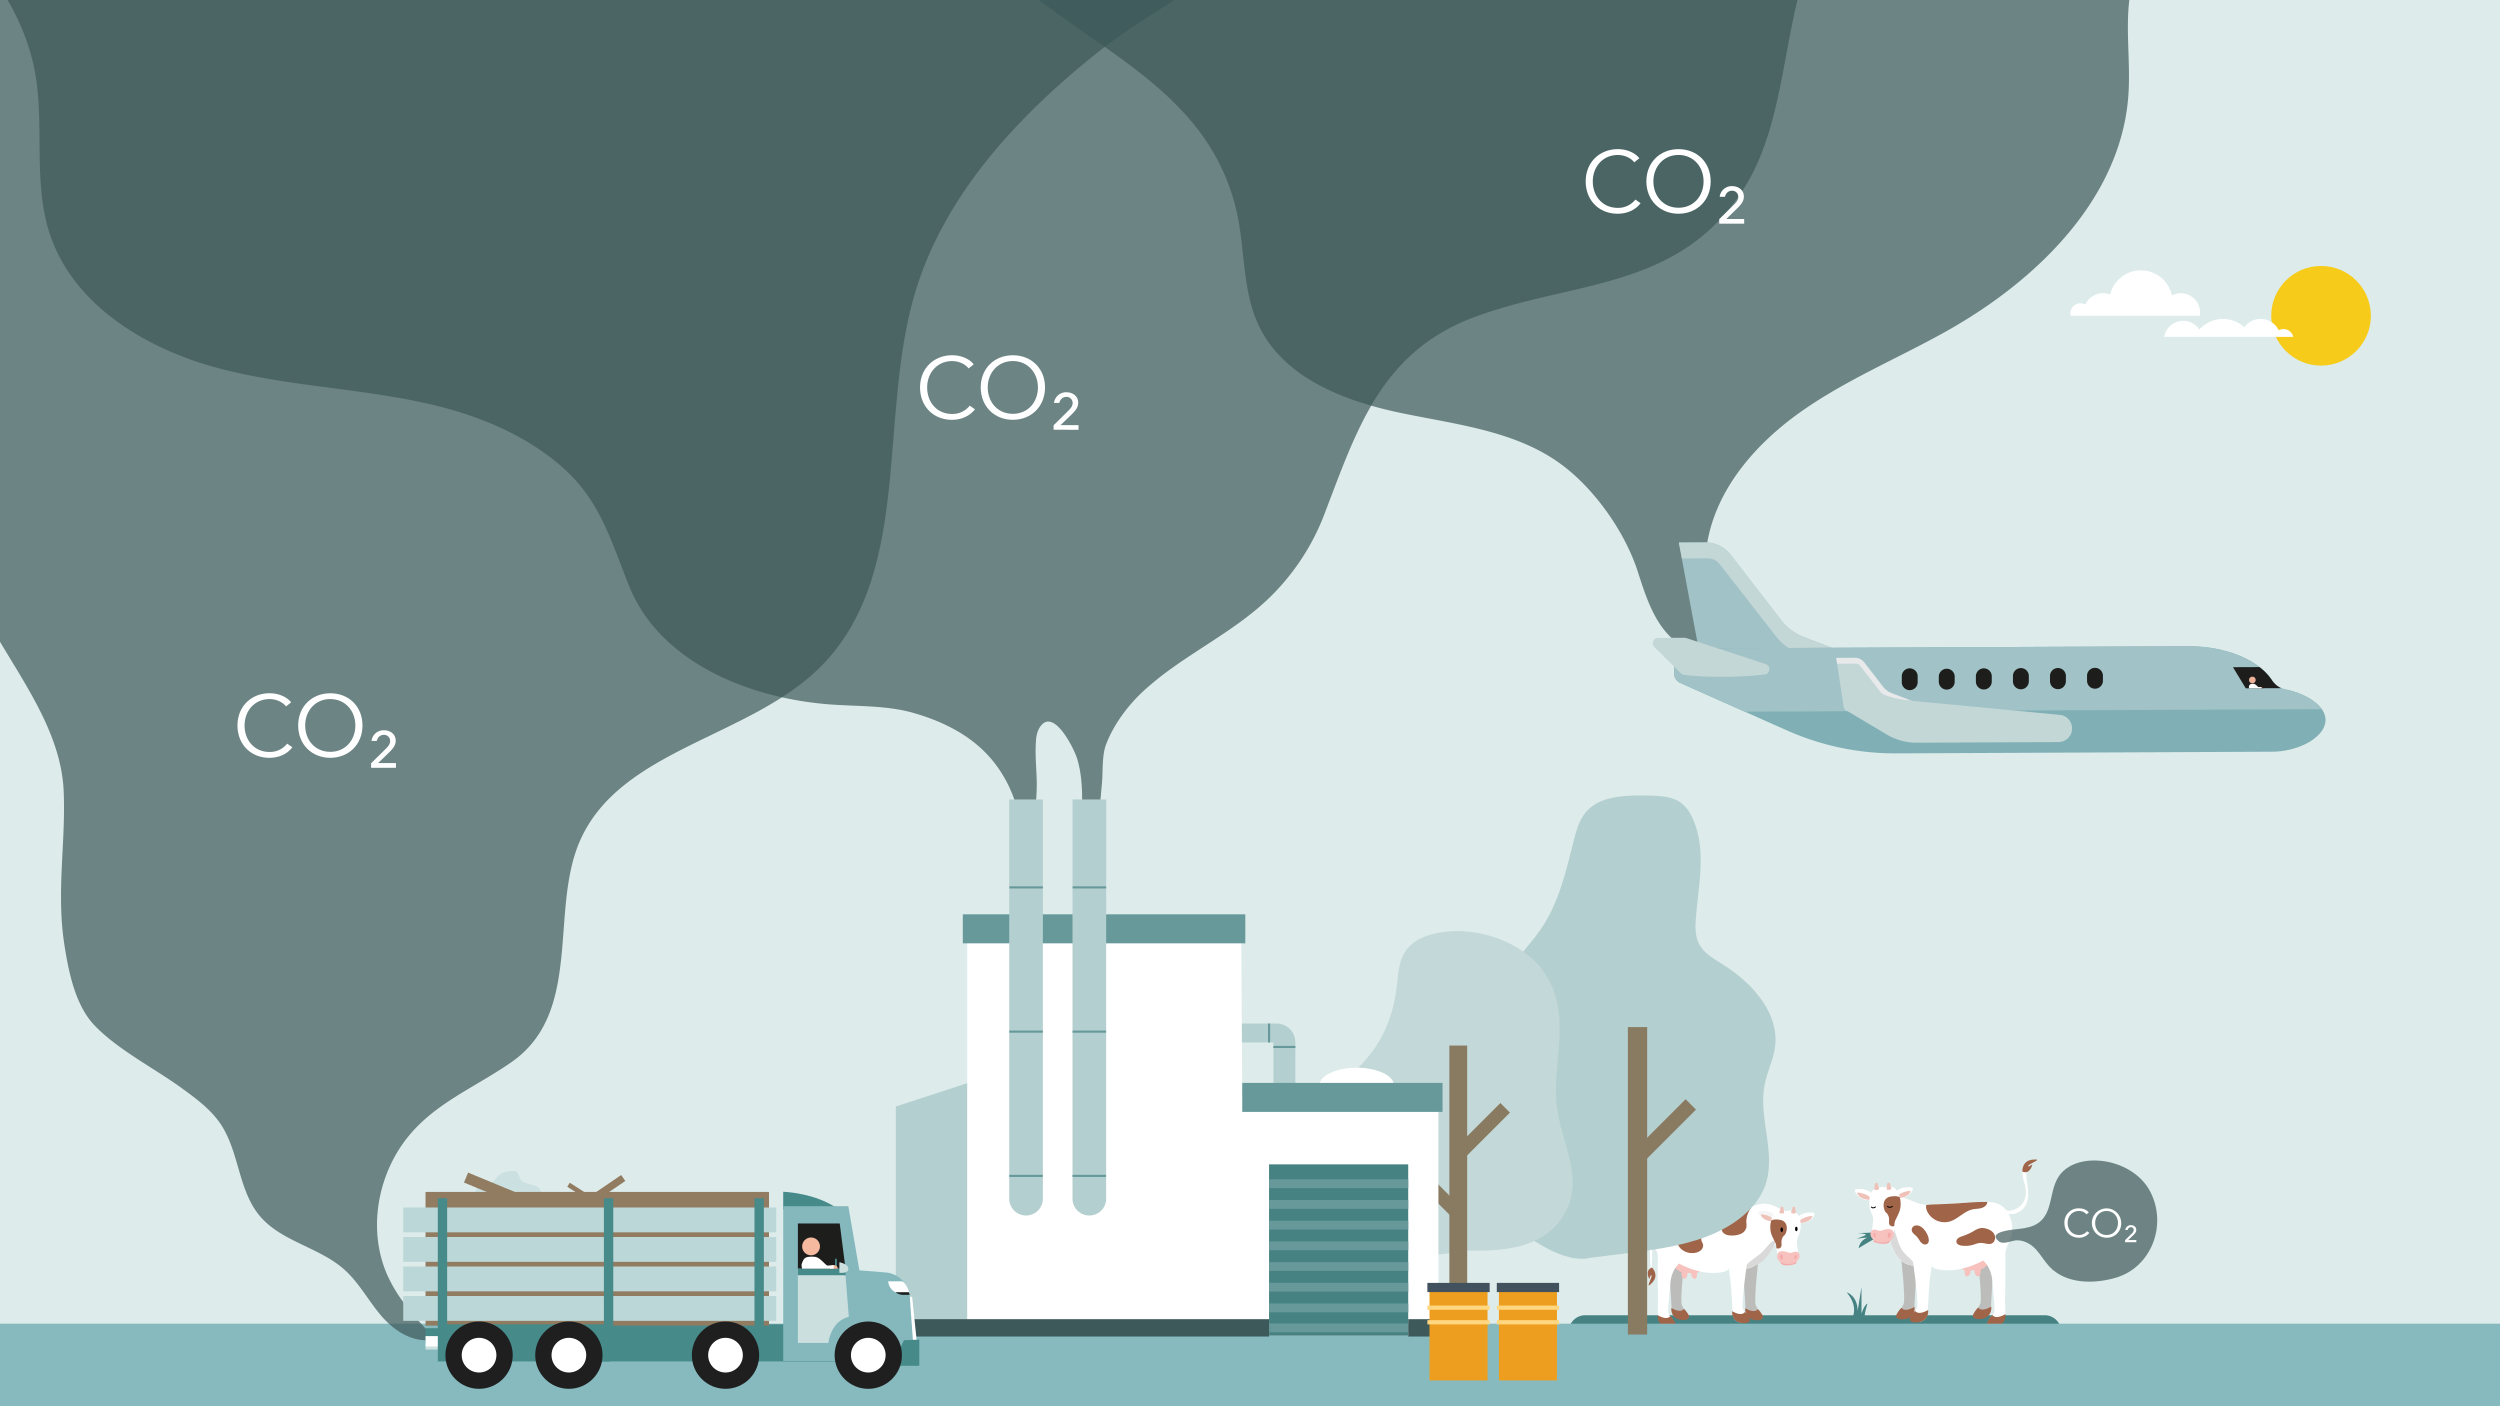 <svg xmlns="http://www.w3.org/2000/svg" xmlns:xlink="http://www.w3.org/1999/xlink" width="1920" height="1080" viewBox="0 0 1920 1080"><rect x="0" y="0" width="1920" height="1080" fill="#333333" stroke="none"/><defs><style>.a,.l{fill:none;}.b{clip-path:url(#a);}.c{fill:#ddebeb;}.d{fill:#468282;}.e{fill:#bcbcbb;}.f{fill:#f7c1bd;}.g{fill:#f4aaaa;}.h{fill:#fff;}.i{fill:#d9d9d9;}.j{fill:#a06448;}.k{fill:#eec1b9;}.l{stroke:#000;stroke-miterlimit:10;stroke-width:0.76px;}.m{fill:#f5f5f5;}.n{fill:#86babf;}.o{clip-path:url(#b);}.p{fill:#b4cfcf;}.q{fill:#897b61;}.r{fill:#c3d8d8;}.s{fill:#67999b;}.t,.x{fill:#3e5959;}.u{fill:#ee9e1e;}.v{fill:#42515e;}.w{fill:#ffd780;}.af,.x{opacity:0.7;}.y{fill:#a1c3c7;}.z{fill:#c4d7d7;}.aa{fill:#80b0b5;}.ab{fill:#1d1e1c;}.ac{fill:#e7e9ea;}.ad{fill:#1f1f1f;}.ae{fill:#edb197;}.ag{fill:#f6cb1a;}.ah{fill:#cbe0e0;}.ai{fill:#917b61;}.aj{fill:#468a8a;}.ak{fill:#cde0e0;}.al{fill:#84b8bd;}.am{fill:#ccdfdf;}.an{fill:#f5b99f;}.ao{fill:#bcd7d7;}</style><clipPath id="a"><rect class="a" width="1920" height="1080"/></clipPath><clipPath id="b"><rect class="a" x="-7" y="-8.02" width="1935.11" height="1133.8"/></clipPath></defs><g class="b"><rect class="c" x="-7" y="-8.02" width="1935.11" height="1070.01"/><path class="d" d="M1217.44,1010.1h352.89a12.65,12.65,0,0,1,12.65,12.65v.54a0,0,0,0,1,0,0H1204.79a0,0,0,0,1,0,0v-.54A12.65,12.65,0,0,1,1217.44,1010.1Z"/><path class="e" d="M1460.2,967.42s3.27,29.53,1.87,33.72c-1,3.09-5.12,7.53-4,9.77.4.78,1.43,1.29,3.47,1.38,7.85.35,8.54-6.27,8.54-6.27s1.4-26.09,1.92-28.36,1.75-12,1.75-12"/><path class="e" d="M1519.5,972.26s2.79,24.69,1.39,28.88-8.37,10.81-.52,11.15,8.54-6.27,8.54-6.27,1.4-26.09,1.92-28.36,1.74-12,1.74-12"/><path class="f" d="M1529,965.74a12.51,12.51,0,0,1-7.85,9.22s.52,4.88-2.09,5.23-2.62-4.53-2.62-4.53h-3s.17,3.69-2.44,4.55-2.09-4.55-2.09-4.55-5.41-1.88-6.28-9.92S1529,965.74,1529,965.74Z"/><path class="g" d="M1451.66,951.85a2.41,2.41,0,0,1-1.06,2.53,5.6,5.6,0,0,1-2.78.82,17.88,17.88,0,0,1-7.9-1.12c-.48-.18-1-.46-1.09-1a1.05,1.05,0,0,1,.57-1,3.11,3.11,0,0,1,1.18-.3c2.48-.26,5-.43,7.48-.48"/><path class="d" d="M1439.1,946.53q-7.3.48-14.62.43a32.07,32.07,0,0,1,8.61,1,4.31,4.31,0,0,1-2.25,1.52l-5.2,2a54.6,54.6,0,0,1,8.56-1,10.37,10.37,0,0,0-6.74,8.14q8.37-5.28,17.12-9.94"/><path class="h" d="M1483.59,972.08s.36,3.66,13.61,3.49,25.85-7.46,25.85-7.46,6.23,4.67,7.1,16,2.44,22.08,1,24.7-8.19,7.49,0,8,9.24-5.76,8.89-12.21.46-32.89.06-40.38,5.52-11.69,5.35-20.23-4.36-19.88-16.57-20.75c-8.85-.63-18,.48-26.79,1-5.75.32-11.51.61-17.27.76-6.14.16-3.46,1-9.51-.39-4.32-1-8.3-3.17-12.58-4.37s-9.3-1.23-12.7,1.62a11.69,11.69,0,0,0-3.78,7.38,26,26,0,0,0,.49,8.42,46.85,46.85,0,0,0,1.19,4.84c1.11,3.74,2.55,7.33,3.8,11.09a52.05,52.05,0,0,0,3.28,8.28c3.17,5.94,8.5,10,15.91,10.21"/><path class="i" d="M1466.63,966.36a51,51,0,0,1-5.08-5.21c-3.43-4.47-4.35-10.31-6.47-15.53a6.61,6.61,0,0,0-2.2-3.2,1,1,0,0,0-.83-.2,1.12,1.12,0,0,0-.46.43,9.53,9.53,0,0,0-2.09,3.94c0,.12,0,.24,0,.36.77,2.2,1.58,4.39,2.33,6.64a52.05,52.05,0,0,0,3.28,8.28,18.71,18.71,0,0,0,12.08,9.72c1,.23,3.07,1,3.33-.26.18-.9-2.06-3.09-2.62-3.7C1467.46,967.19,1467.05,966.77,1466.63,966.36Z"/><path class="h" d="M1540.43,929c2.81,2.48,9-.77,11.17-2.86a14.46,14.46,0,0,0,4.3-10.43c0-4.36-1.87-8.51-2.45-12.83s.67-9.53,4.68-11.23c-2.87,5.15-2.05,11.48-1.21,17.32s1.52,12.23-1.55,17.27a13.2,13.2,0,0,1-7.39,5.61,10.73,10.73,0,0,1-5.08.54C1540.72,931.91,1540.92,931.24,1540.43,929Z"/><path class="j" d="M1553.21,899.88s-.77-8.49,8-9.3-2.94,3.08-3.56,4.7,3.17-1,3.17-1S1559.43,902.11,1553.21,899.88Z"/><path class="h" d="M1455.56,916.24s2.36-5.45,12.66-4.23a1,1,0,0,1,.84,1.27c-.79,2.45-3.75,8-14.27,7Z"/><path class="k" d="M1454.79,920.32s5-5.73,12.56-5.73C1467.35,914.59,1467.13,920.43,1454.79,920.32Z"/><path class="h" d="M1438.05,917.57s-2.36-5.46-12.66-4.23a1,1,0,0,0-.84,1.27c.79,2.44,3.75,8,14.27,7Z"/><path class="k" d="M1438.82,921.64s-5-5.73-12.56-5.73C1426.26,915.91,1426.48,921.75,1438.82,921.64Z"/><path class="h" d="M1447.79,911.86a2.76,2.76,0,0,1-.4.06c-.55,0-1.2-.28-1.78-.32a9.59,9.59,0,0,0-1.93.07,10.24,10.24,0,0,0-3.48,1,8.37,8.37,0,0,0-3.88,5,20.18,20.18,0,0,0-.7,6.43,18.46,18.46,0,0,0,.21,3,29.25,29.25,0,0,0,1.74,5.29,11.66,11.66,0,0,1,1,5.44c-.15,1.26-.25,2.49-.42,3.74a18.4,18.4,0,0,0-.07,7.13c.77,2.91,3.16,4.38,6.06,4.59,8.78.66,10.21-3.64,10.86-12.93a8.57,8.57,0,0,1,1-3.69c.67-1.31,1.31-2.62,1.91-4a25,25,0,0,0,1.19-3,19,19,0,0,0-.16-10.66,13.63,13.63,0,0,0-2.48-5.12,7.13,7.13,0,0,0-4.88-2.7,7.41,7.41,0,0,0-2.1.19C1448.91,911.44,1448.33,911.73,1447.79,911.86Z"/><path class="j" d="M1459,919.51a3.67,3.67,0,0,0-1.13-.53,13.79,13.79,0,0,0-5.28-.09,8.6,8.6,0,0,0-3,.87,6,6,0,0,0-2.72,3.71c-.06.24-.11.47-.15.71a9.86,9.86,0,0,0,.23,4,8.32,8.32,0,0,0,1,2.5c.4.63,1,.89,1.43,1.44a7.68,7.68,0,0,1,1.44,4.68c0,1.39-.33,2.93.5,4a2.88,2.88,0,0,0,3.06.9l.45-.12c0-.44.07-.87.1-1.32a8.57,8.57,0,0,1,1-3.69c.67-1.31,1.31-2.62,1.91-4a25,25,0,0,0,1.19-3A18.67,18.67,0,0,0,1459,919.51Z"/><path class="l" d="M1449.3,926.36s1.75,1.91,4.27,0"/><path class="l" d="M1437.1,926.78s1,1.92,3.47,0"/><path class="f" d="M1437.71,950.94a5.17,5.17,0,0,1-1.19-3.67,3.25,3.25,0,0,1,2.36-2.85c1.66-.37,3.28.89,5,.86a9.18,9.18,0,0,0,2.74-.72,11.87,11.87,0,0,1,3.92-.58,4.19,4.19,0,0,1,2.34.59,3.46,3.46,0,0,1,1.22,1.71,5.43,5.43,0,0,1-1.51,5.78,9.36,9.36,0,0,1-4.14,1.8C1444.62,954.74,1440.28,954.28,1437.71,950.94Z"/><path class="g" d="M1449.92,947.74l-.12,2.35a.41.41,0,0,0,0,.29.37.37,0,0,0,.2.14,1.49,1.49,0,0,0,1.51-.47,2.85,2.85,0,0,0,.62-1.52c.1-.67,0-1.63-.8-1.85A1.18,1.18,0,0,0,1449.92,947.74Z"/><path class="g" d="M1440.48,947.92l.09,1.85a.31.31,0,0,1,0,.23.38.38,0,0,1-.16.11,1.17,1.17,0,0,1-1.18-.37,2.22,2.22,0,0,1-.49-1.19c-.07-.53,0-1.28.63-1.45A.93.93,0,0,1,1440.48,947.92Z"/><path class="j" d="M1460.36,1004.34s1.85,4,10-.62c0,0,1.21,9.15-9.22,9.58-3,.12-4.55-1.28-4.72-1.65a3.37,3.37,0,0,1,.49-2.76A20.59,20.59,0,0,1,1460.36,1004.34Z"/><path class="j" d="M1519.29,1004.12s1.84,4,10-.62c0,0,1.22,9.16-9.21,9.58-3,.12-4.55-1.28-4.73-1.65a3.45,3.45,0,0,1,.49-2.76A20.82,20.82,0,0,1,1519.29,1004.12Z"/><path class="j" d="M1530.18,1009.88s1.85,4,10-.63c0,0,1.21,9.16-9.21,9.58-3,.12-4.55-1.27-4.73-1.65a3.35,3.35,0,0,1,.49-2.75A20.32,20.32,0,0,1,1530.18,1009.88Z"/><path class="j" d="M1524.69,955c1.68.34,3.49.66,5,0,2.56-1.17,3.2-4.85,1.8-7.3s-4.19-3.78-7-4.34a10,10,0,0,0-3.52-.17,15.57,15.57,0,0,0-5.13,2.26,51.34,51.34,0,0,1-8.65,3.92,10.9,10.9,0,0,0-3.28,1.51,3.25,3.25,0,0,0-1.36,3.14c.38,1.65,2.3,2.38,4,2.62a20.71,20.71,0,0,0,9.69-.92C1519.85,954.46,1521,954.27,1524.69,955Z"/><path class="j" d="M1470.54,941.33a3.4,3.4,0,0,0-2.33,3.58c.3,2.1,2.49,3.27,3.93,4.83a28.2,28.2,0,0,1,2.23,3.17,6.64,6.64,0,0,0,2.83,2.58,3,3,0,0,0,3.53-.76,3.88,3.88,0,0,0,.58-2.38C1481.26,947.9,1476,939.65,1470.54,941.33Z"/><path class="h" d="M1468.18,961.53s5.58,38.39,4.18,42.57-8.37,10.81-.52,11.16,8.54-6.28,8.54-6.28,1.4-26.09,1.92-28.36,1.29-8.54,1.29-8.54"/><path class="j" d="M1470.82,1006.69s1.85,4,10-.62c0,0,1.21,9.16-9.22,9.58-3,.12-4.54-1.28-4.72-1.65a3.37,3.37,0,0,1,.49-2.76A20.59,20.59,0,0,1,1470.82,1006.69Z"/><path class="j" d="M1526.08,924.13a1.71,1.71,0,0,0,.05-1c-8-.26-16.09.67-24,1.11-5.75.32-11.51.61-17.27.76-3.87.1-4.24.48-5.49.39-.76,3.22,1.4,6.82,3.6,9a14.84,14.84,0,0,0,14.58,3.67c6.27-1.89,10.83-7.79,17.22-9.21,2.11-.47,4.32-.42,6.42-.92S1525.44,926.2,1526.08,924.13Z"/><path class="k" d="M1440.25,908.74a.7.7,0,0,1,.15-.19.53.53,0,0,1,.25-.08,1.44,1.44,0,0,1,.94.07,1.32,1.32,0,0,1,.6.85,9.19,9.19,0,0,1,.17,1.05,4.51,4.51,0,0,0,.33,1,7.71,7.71,0,0,1,.39.82,1.17,1.17,0,0,1,0,.88,1.48,1.48,0,0,1-1.26.64,4.37,4.37,0,0,1-2.13-.11c-.59-.34-.32-.74-.2-1.29C1439.78,911.19,1439.61,909.83,1440.25,908.74Z"/><path class="k" d="M1449.67,908.72a.44.44,0,0,1,.15-.18.7.7,0,0,1,.24-.09,1.47,1.47,0,0,1,1,.08,1.34,1.34,0,0,1,.6.84c.09.35.11.7.17,1a3.77,3.77,0,0,0,.32,1c.13.28.3.54.4.82a1.19,1.19,0,0,1,0,.89,1.49,1.49,0,0,1-1.26.64,4.33,4.33,0,0,1-2.12-.12c-.59-.33-.33-.73-.2-1.28C1449.2,911.18,1449,909.81,1449.67,908.72Z"/><path class="d" d="M1421.7,1013.76s6.89-9-3.44-21.23c0,0,8.26,2.24,8.43,14.3l2.93-18.43v20.39s2.07-6.57,4.65-7.71c0,0-3.27,9.8-2.07,12.68"/><path class="e" d="M1350.18,969.77s-3.15,28.46-1.81,32.49c1,3,4.94,7.26,3.85,9.41-.38.76-1.38,1.25-3.34,1.34-7.56.33-8.23-6-8.23-6s-1.35-25.14-1.85-27.32-1.68-11.59-1.68-11.59Z"/><path class="e" d="M1293,974.43s-2.68,23.8-1.34,27.83,8.06,10.41.5,10.75-8.23-6-8.23-6-1.34-25.14-1.84-27.32-1.68-11.59-1.68-11.59Z"/><path class="f" d="M1283.91,968.15a12,12,0,0,0,7.56,8.88s-.5,4.71,2,5,2.52-4.36,2.52-4.36h2.85s-.17,3.56,2.35,4.38,2-4.38,2-4.38,5.21-1.81,6-9.56S1283.91,968.15,1283.91,968.15Z"/><path class="g" d="M1367.43,968.52a2.33,2.33,0,0,0,1,2.44,5.41,5.41,0,0,0,2.68.79,17,17,0,0,0,7.61-1.08c.46-.17,1-.44,1-.93a1,1,0,0,0-.55-1,2.74,2.74,0,0,0-1.13-.29c-2.4-.26-4.8-.41-7.21-.47Z"/><path class="h" d="M1327.64,974.26s-.35,3.53-13.11,3.36-24.91-7.18-24.91-7.18-6,4.49-6.84,15.41-2.36,21.28-1,23.8,7.89,7.22,0,7.73-8.91-5.55-8.57-11.76-.45-31.69,0-38.92-5.33-11.25-5.16-19.49,4.2-19.15,16-20c8.53-.61,17.31.47,25.82.94,5.54.31,11.09.6,16.63.74,4.68.12,8.69,1,13.35-.33,5.45-1.57,10.8-4.56,16.64-4.08a24.79,24.79,0,0,1,8.91,3c3.54,1.76,7.06,3.83,9.42,7a18.5,18.5,0,0,1,3.22,7.87c.48,2.76.31,6.22-1.77,8.31s-5.89,3.64-8.84,4.45c-2.5.68-5.19,1-7.29,2.53-1.88,1.35-3,3.46-4.3,5.4a38.83,38.83,0,0,1-7,8,12.75,12.75,0,0,1-8.89,3.23Z"/><path class="i" d="M1344.06,968.85c.67-.55,1.25-1,1.57-1.24,2.4-1.93,5-3.55,7.3-5.66,2.66-2.48,4.73-5.55,7.42-8,.76-.69,3.36-2.43,3.31-.15a3.32,3.32,0,0,1-.51,1.48c-3,5.49-6.76,12.25-12.37,15.32-1.1.61-10,5.54-10.49,2.94C1340,972.33,1342.33,970.25,1344.06,968.85Z"/><path class="h" d="M1272.88,932.75s-7.82,7.91-5.13,41.51h1s-.34-22.93,2-31.83Z"/><path class="j" d="M1268.75,973.44s5.9,5.71,0,11.83.21-4.1-.35-5.67-1.7,2.7-1.7,2.7S1262.81,975.73,1268.75,973.44Z"/><path class="m" d="M1363.68,934.21s-2.28-5.25-12.21-4.07a1,1,0,0,0-.81,1.22c.76,2.36,3.61,7.7,13.76,6.78Z"/><path class="k" d="M1364.42,938.14s-4.78-5.52-12.1-5.52C1352.32,932.62,1352.53,938.25,1364.42,938.14Z"/><path class="h" d="M1380.54,935.49s2.28-5.25,12.2-4.08a1,1,0,0,1,.81,1.23c-.76,2.36-3.61,7.69-13.75,6.78Z"/><path class="k" d="M1379.8,939.42s4.77-5.52,12.1-5.52C1391.9,933.9,1391.69,939.52,1379.8,939.42Z"/><path class="h" d="M1371.15,930l.39.06c.54,0,1.16-.27,1.72-.31a8.91,8.91,0,0,1,1.86.07,10.16,10.16,0,0,1,3.35.91,8.08,8.08,0,0,1,3.74,4.82,19.76,19.76,0,0,1,.68,6.19,18.17,18.17,0,0,1-.2,2.86,29,29,0,0,1-1.69,5.1,11.19,11.19,0,0,0-.91,5.24c.15,1.21.24,2.4.41,3.6a17.65,17.65,0,0,1,.06,6.87c-.73,2.81-3,4.22-5.84,4.43-8.45.63-9.83-3.51-10.46-12.47a8.38,8.38,0,0,0-1-3.55c-.65-1.26-1.26-2.53-1.85-3.81a24.78,24.78,0,0,1-1.14-2.89,18.31,18.31,0,0,1,.15-10.27,13.13,13.13,0,0,1,2.39-4.94,6.89,6.89,0,0,1,4.71-2.6,7.21,7.21,0,0,1,2,.18C1370.08,929.59,1370.64,929.87,1371.15,930Z"/><path class="j" d="M1360.33,937.37a3.7,3.7,0,0,1,1.1-.52,13.35,13.35,0,0,1,5.08-.08,8,8,0,0,1,2.89.84,5.75,5.75,0,0,1,2.62,3.57,5.47,5.47,0,0,1,.14.68,9.53,9.53,0,0,1-.22,3.83,8.11,8.11,0,0,1-1,2.41c-.38.61-.94.85-1.37,1.39a7.4,7.4,0,0,0-1.39,4.51c0,1.33.31,2.81-.48,3.89a2.78,2.78,0,0,1-3,.86l-.43-.12c0-.41-.07-.83-.1-1.27a8.38,8.38,0,0,0-1-3.55c-.65-1.26-1.26-2.53-1.85-3.81a24.78,24.78,0,0,1-1.14-2.89A18,18,0,0,1,1360.33,937.37Z"/><path class="f" d="M1380.87,967.65a5,5,0,0,0,1.15-3.54,3.15,3.15,0,0,0-2.27-2.75c-1.61-.35-3.17.86-4.81.84a9.2,9.2,0,0,1-2.65-.7,11.49,11.49,0,0,0-3.77-.56,4,4,0,0,0-2.26.57,3.33,3.33,0,0,0-1.17,1.65,5.22,5.22,0,0,0,1.45,5.57,9.07,9.07,0,0,0,4,1.73C1374.21,971.31,1378.39,970.87,1380.87,967.65Z"/><path class="g" d="M1369.11,964.56l.12,2.27a.52.52,0,0,1,0,.28.34.34,0,0,1-.2.13,1.4,1.4,0,0,1-1.45-.45,2.67,2.67,0,0,1-.6-1.46c-.1-.65,0-1.57.77-1.79A1.14,1.14,0,0,1,1369.11,964.56Z"/><path class="g" d="M1378.21,964.74l-.1,1.78a.4.4,0,0,0,0,.22.36.36,0,0,0,.15.1,1.11,1.11,0,0,0,1.14-.35,2.16,2.16,0,0,0,.48-1.15c.07-.51,0-1.23-.61-1.4A.88.88,0,0,0,1378.21,964.74Z"/><path class="j" d="M1350,1005.35s-1.77,3.86-9.59-.6c0,0-1.17,8.82,8.88,9.22,2.92.12,4.38-1.23,4.55-1.59a3.22,3.22,0,0,0-.47-2.65A19.67,19.67,0,0,0,1350,1005.35Z"/><path class="j" d="M1293.25,1005.14s-1.78,3.86-9.6-.6c0,0-1.17,8.82,8.88,9.22,2.92.12,4.38-1.23,4.55-1.59a3.22,3.22,0,0,0-.47-2.65A19.77,19.77,0,0,0,1293.25,1005.14Z"/><path class="j" d="M1282.75,1010.68s-1.78,3.86-9.59-.6c0,0-1.18,8.82,8.87,9.23,2.92.11,4.38-1.23,4.56-1.59a3.29,3.29,0,0,0-.48-2.66A19.77,19.77,0,0,0,1282.75,1010.68Z"/><path class="h" d="M1342.49,964.1s-5.37,37-4,41,8.07,10.42.51,10.75-8.24-6-8.24-6-1.34-25.14-1.84-27.33-1.25-8.23-1.25-8.23Z"/><path class="j" d="M1339.94,1007.61s-1.77,3.87-9.59-.6c0,0-1.17,8.83,8.88,9.23,2.92.12,4.38-1.23,4.55-1.59a3.22,3.22,0,0,0-.47-2.65A19.85,19.85,0,0,0,1339.94,1007.61Z"/><path class="k" d="M1378.42,927a.58.58,0,0,0-.14-.17.7.7,0,0,0-.24-.09,1.42,1.42,0,0,0-.91.08,1.28,1.28,0,0,0-.58.81c-.09.33-.1.68-.16,1a3.68,3.68,0,0,1-.32,1c-.12.26-.28.51-.38.78a1.16,1.16,0,0,0,0,.86,1.43,1.43,0,0,0,1.21.62,4.16,4.16,0,0,0,2-.12c.57-.32.31-.7.19-1.23C1378.88,929.35,1379,928,1378.42,927Z"/><path class="k" d="M1369.35,927a.52.52,0,0,0-.15-.18.45.45,0,0,0-.23-.08,1.41,1.41,0,0,0-.91.07,1.26,1.26,0,0,0-.58.82c-.09.33-.1.67-.17,1a3.59,3.59,0,0,1-.31,1c-.12.27-.28.52-.38.79a1.09,1.09,0,0,0,0,.85,1.43,1.43,0,0,0,1.21.62,4.17,4.17,0,0,0,2.05-.11c.57-.32.31-.71.19-1.24C1369.8,929.33,1370,928,1369.35,927Z"/><ellipse cx="1379.58" cy="943.83" rx="0.98" ry="1.72"/><ellipse cx="1368.39" cy="944.42" rx="0.98" ry="1.72"/><path class="j" d="M1310.72,928.63a.54.54,0,0,1,.06-.42c5.21.28,10.41.55,15.62.69,4.68.12,8.69,1,13.35-.33,1.64-.47,3.27-1.07,4.91-1.67a3.16,3.16,0,0,1-.62,1.92,17.88,17.88,0,0,0-2.86,9.79,17.16,17.16,0,0,1,.07,3.92,7.22,7.22,0,0,1-4,4.94,15.77,15.77,0,0,1-6.4,1.39c-3,.14-6.55-.38-8-3-1-1.84-.62-4.1-.87-6.19a10.11,10.11,0,0,0-4.4-7.14c-2-1.32-4.42-1.9-6.37-3.29A1.13,1.13,0,0,1,1310.72,928.63Z"/><path class="j" d="M1308.47,944.08c.43,1.38-.17,2.86-.8,4.16s-1.32,2.71-1.06,4.13c.2,1.16,1,2.13,1.29,3.27a4.69,4.69,0,0,1-1.35,4.29,8.34,8.34,0,0,1-4.12,2.13c-5.1,1.21-11-1-13.48-5.62-1.59-3-1.59-6.63-1.55-10.06a10.87,10.87,0,0,1,.89-5.1c.83-1.54,2.72-2.66,4.34-2,1.26.49,1.95,1.81,3,2.69C1298.65,944.59,1307.32,940.42,1308.47,944.08Z"/><rect class="n" x="-7" y="1016.59" width="1935.11" height="71.29"/><g class="o"><path class="p" d="M1219.48,966.49c-13.16,1.57-25.87-4.33-36.73-10.77-19-11.24-37.39-27.61-35.85-47,1.29-16.27,16.23-29.37,22.07-44.92,13.85-36.91-25.79-77.2-11.16-113.9,5.11-12.8,16.23-23.16,24.49-34.75,15.21-21.37,20.42-46.53,26.68-70.87,2.16-8.43,4.76-17.27,11.85-23.51,11.11-9.8,29.28-10.12,45.39-9.76,7.73.17,15.93.46,22.37,4,5.75,3.21,9.21,8.61,11.61,14.05,10.57,24,4.24,50.5,2.22,76-.58,7.38-.69,15.19,3.52,21.69,4.09,6.31,11.6,10.42,18.42,14.77,23.21,14.82,42,37.79,38.94,62.13-1.27,10-6.1,19.42-8.06,29.33-5.16,26.1,9.8,53.7-.07,78.83-6.82,17.36-24.74,30.39-44.59,37.93s-41.71,10.32-63.25,13l-28.68,3.61"/><rect class="q" x="1250.2" y="788.81" width="14.81" height="236.1"/><rect class="q" x="1273.24" y="840.05" width="11.27" height="55.63" transform="translate(988.25 -650.11) rotate(45)"/><path class="r" d="M1207.82,907.4c-.41-19-9.46-37.43-12-56.34-2.49-18.35,1.16-36.79,1.9-55.2s-1.72-37.53-15.28-53.7-40.45-28.67-68.59-26.9c-9.9.62-19.77,3.07-26.72,7.71-12.38,8.26-12.94,21.06-14.14,32.58-2,19-7.89,38.13-21.38,55-12.45,15.6-31.55,29.9-33.78,47.42-2.74,21.57,21,41.16,22.68,62.78.59,7.86-1.75,16,2,23.47,5.27,10.49,21.72,17.24,38.4,19.15s24.68-.06,41.32-2.09l3.48-.91c15.55.39,31.74,0,45.64-4.55C1197.34,947.32,1208.23,926.38,1207.82,907.4Z"/><rect class="q" x="1113.1" y="802.98" width="13.68" height="223.47" transform="translate(2239.89 1829.44) rotate(180)"/><rect class="q" x="1095.09" y="886.97" width="10.41" height="51.39" transform="translate(2523.68 779.98) rotate(135)"/><rect class="q" x="1132.59" y="843.28" width="10.41" height="51.39" transform="translate(947.71 -550.03) rotate(45)"/><polygon class="p" points="687.99 849.8 775.09 821.34 775.09 1025.81 687.99 1025.81 687.99 849.8"/><ellipse class="h" cx="1041.94" cy="833.6" rx="28.62" ry="13.59"/><path class="p" d="M950.51,786.07h29.82a14.52,14.52,0,0,1,14.51,14.52h0v53.35H978V800.59H950.51Z"/><polygon class="h" points="742.81 1025.81 1104.7 1025.81 1104.7 842.81 954.04 842.81 953.26 713.34 742.81 713.34 742.81 1025.81"/><rect class="s" x="739.44" y="702.2" width="216.96" height="22.28" transform="translate(1695.83 1426.68) rotate(-180)"/><rect class="s" x="954.04" y="831.67" width="153.82" height="22.28" transform="translate(2061.91 1685.61) rotate(-180)"/><rect class="d" x="974.64" y="894.24" width="106.87" height="131.58" transform="translate(2056.15 1920.05) rotate(-180)"/><rect class="s" x="974.64" y="905.75" width="106.87" height="6.76" transform="translate(2056.15 1818.26) rotate(-180)"/><rect class="s" x="974.64" y="921.64" width="106.87" height="6.76" transform="translate(2056.15 1850.04) rotate(-180)"/><rect class="s" x="974.64" y="937.53" width="106.87" height="6.76" transform="translate(2056.15 1881.82) rotate(-180)"/><rect class="s" x="974.64" y="953.42" width="106.87" height="6.76" transform="translate(2056.15 1913.6) rotate(-180)"/><rect class="s" x="974.64" y="969.31" width="106.87" height="6.76" transform="translate(2056.15 1945.38) rotate(-180)"/><rect class="s" x="974.64" y="985.2" width="106.87" height="6.76" transform="translate(2056.15 1977.16) rotate(-180)"/><rect class="s" x="974.64" y="1001.09" width="106.87" height="6.76" transform="translate(2056.15 2008.93) rotate(-180)"/><rect class="s" x="974.64" y="1016.42" width="106.87" height="6.76" transform="translate(2056.15 2039.6) rotate(-180)"/><rect class="s" x="967.4" y="792.52" width="14.52" height="1.62" transform="translate(181.32 1767.98) rotate(-90)"/><rect class="s" x="977.97" y="803.26" width="16.87" height="1.62" transform="translate(1972.81 1608.14) rotate(-180)"/><rect class="t" x="683.53" y="1013.14" width="291.11" height="13.33" transform="translate(1658.17 2039.6) rotate(-180)"/><rect class="t" x="1081.51" y="1013.14" width="26.35" height="13.33" transform="translate(2189.38 2039.6) rotate(-180)"/><rect class="u" x="1151.17" y="989.69" width="44.58" height="70.47"/><rect class="v" x="1149.54" y="985.26" width="47.84" height="7.07"/><rect class="w" x="1149.54" y="1002.66" width="47.84" height="3.26"/><rect class="w" x="1149.54" y="1013.88" width="47.84" height="3.26"/><rect class="u" x="1097.86" y="989.69" width="44.58" height="70.47"/><rect class="v" x="1096.23" y="985.26" width="47.84" height="7.07"/><rect class="w" x="1096.23" y="1002.66" width="47.84" height="3.26"/><rect class="w" x="1096.23" y="1013.88" width="47.84" height="3.26"/><path class="x" d="M327.72,1029.25a26.94,26.94,0,0,0,6.71-1.09c-13.64-13.85-27-28.42-35.56-45.87-15.1-30.84-11.09-68.85,6.48-97.81,21.11-34.79,56.21-46.88,87.78-69,54.48-38.15,29-115.55,52-169.08C475.92,574.89,576,566.92,630.72,511.56c70-70.86,43.81-188.92,71.48-284.64C724.38,150.17,782,88.64,844.57,39c74.88-59.48,268.37-139.11,232.57-257.39-12.16-40.17-41.58-72.56-71.66-101.83a1188.2,1188.2,0,0,0-160.62-131.1c-17.94-12.2-36.55-24.07-57.39-30.14-20.09-5.86-41.33-6.07-62.26-6.15-206.93-.8-417.66,6.82-613.29,74.25-32.75,11.29-65.57,24.59-92,46.94-50.6,42.75-70.35,112.11-75.42,178.16s1.81,132.88-7.75,198.43c-4.43,30.39-12.36,60.17-17.5,90.46C-103.56,234.87-69.56,375.44-.13,492.63c20.67,34.89,47,72.41,49,114.35,1.87,39.51-5.79,77.63.58,118.58,3.25,20.89,8.34,46.53,23.27,62.08,17.78,18.53,45.68,32.73,66.57,47.85,11.27,8.17,22.79,16.6,30.45,28.21,14,21.28,13.32,50.42,29.65,70,16.52,19.81,45.63,24.08,64.92,41.21,11.66,10.35,18.94,24.69,29.19,36.43C302.26,1021.34,314.93,1029.72,327.72,1029.25Z"/><path class="x" d="M-506.51-755.08a355.3,355.3,0,0,0,93.84,118.56c53.58,43.86,122.35,74.62,154.46,136,11.68,22.29,17.51,47.1,23.22,71.61,15.65,67,21.14,156.45,53.33,217.39,26.58,50.31,80.14,92.64,120.59,131.33C-21.86-42.7,16.2.55,26.54,53.81,34.56,95.09,25.08,139,38,179c17.66,54.54,73.05,88.5,128.4,103.42s113.69,15.59,169.34,29.33c34.91,8.62,69.81,23.55,96.86,47.72,28.72,25.66,36.73,56.44,50.61,90.73,23.58,58.26,91.42,86,154.09,90.79,21.44,1.63,43.83.61,64.67,6.66,18.42,5.34,36.32,13.48,50.7,26.39,18.29,16.4,29.24,39.77,31.68,64.1.47,4.62.68,9.47,3,13.48,5.29-3.58,6.22-10.86,6.66-17.23.78-11.27,2.45-22.9,2.21-34.17-.23-10.54-1.46-21.12-.55-31.7a22.06,22.06,0,0,1,2.16-8.71c10.27-18.87,27.1,15,29.49,23.06,3.29,11.07,3.89,22.76,3.75,34.3-.08,6.9-.4,13.88,1.13,20.6.44,1.92,1.18,4,2.91,4.92,2.2,1.17,5.05-.15,6.42-2.22s1.63-4.66,1.86-7.14l2.91-31.68c.84-9.16-.11-21.31,3.16-29.92,6-15.69,17-30.32,29.32-41.57a236.42,236.42,0,0,1,22.35-17.81c23.32-16.59,48.82-30.44,70-49.75a177,177,0,0,0,45.78-67.13c25.46-66.44,43.77-125.24,115.65-152,76.23-28.34,156.81-20.22,206.74-98.67,42.24-66.36,24.13-165.44,79.64-223.66,26.52-27.81,70.48-30.18,103.42-52.59,36.88-25.07,66.65-61,82.95-102.58,18-45.92,20.63-97.54,44.44-140.73,14.78-26.8,36.86-48.7,58.56-70.28,86.47-86,176.94-183.87,186-305.48-23-.22-2377.76-.45-2400.73-.67"/><path class="x" d="M1340.89,514.3c-24.45-25.56-35.81-63-29.66-97.89,7.38-41.77,37.73-76.22,72.43-100.6s74.28-40.75,111.27-61.49c69.12-38.76,133.6-101.36,139.61-180.38,1.88-24.81-2.16-49.87.84-74.57,10.45-86.11,101.15-144,117.59-229.15q-83.13,6.34-166.4,10.87-225,12.22-450.51,11.11c-70-.35-144,4.74-212.55-9.35-65-13.34-135.37-20.9-198.13,5.72C705.52-159.82,713-98.56,744.65-53.23c47.48,68,139.49,95.08,184,165.06a160.67,160.67,0,0,1,21.81,54.09c5.77,28.42,4,58.91,16.69,85,19.2,39.45,65.42,57.17,108.36,66.16s89,13.71,124.13,40c25.43,19,48.38,51.61,58.17,81.9,8.57,26.52,17.38,54.86,48.5,63.36q-.93-31.32-1.87-62.63"/><path class="y" d="M1428,505.53l-122,.53-16.66-89.37,20.33-.09a24.41,24.41,0,0,1,19.43,9.51l38.77,50.25a40.56,40.56,0,0,0,17.9,13.09Z"/><path class="z" d="M1309.74,428.8c7.61,0,9,1.83,13.66,7.83l40.43,51.9a40.63,40.63,0,0,0,18,13.13l10.42,4,35.78-.15-42.19-16.08a40.59,40.59,0,0,1-17.74-13.18l-38.8-50.16a24.41,24.41,0,0,0-19.56-9.51l-20.33.09,2.29,12.19Z"/><path class="aa" d="M1755.08,529.47a16.31,16.31,0,0,1-10.44-7.4c-10-15.2-35.2-25.9-64.63-25.77L1293.78,498a8.13,8.13,0,0,0-8.09,8.17l0,11a8.14,8.14,0,0,0,4.83,7.38L1372,560.78a203.29,203.29,0,0,0,83.78,17.81L1745,577.32c20.33-.09,41.1-11.11,41-24.57C1785.91,541.65,1770.54,532.49,1755.08,529.47Z"/><path class="y" d="M1290.57,524.55l49.33,22L1783,544.63c-5.16-7.33-16.57-13-28-15.16a16.28,16.28,0,0,1-10.44-7.4c-10-15.2-35.12-25.9-64.55-25.77L1293.78,498a8.13,8.13,0,0,0-8.09,8.17l0,11A8.14,8.14,0,0,0,1290.57,524.55Z"/><path class="z" d="M1323.68,519.77a250.07,250.07,0,0,1-30.34-1.46,4,4,0,0,1-2.36-1.16l-20.42-20.24a4.07,4.07,0,0,1,2.86-7l20.33-.09a4.1,4.1,0,0,1,1.3.2l61.07,20.06a4.06,4.06,0,0,1-.78,7.89A288.63,288.63,0,0,1,1323.68,519.77Z"/><path class="ab" d="M1460.57,519.62l0,4.06a6.1,6.1,0,1,0,12.19,0l0-4.07a6.1,6.1,0,1,0-12.19.06Z"/><path class="ab" d="M1489,519.49v4.07a6.1,6.1,0,0,0,12.2-.06l0-4.06a6.1,6.1,0,0,0-12.19,0Z"/><path class="ab" d="M1517.48,519.37l0,4.06a6.1,6.1,0,0,0,12.2,0l0-4.07a6.1,6.1,0,0,0-12.2.06Z"/><path class="ab" d="M1545.94,519.24l0,4.07a6.1,6.1,0,1,0,12.2-.06l0-4.06a6.1,6.1,0,0,0-12.2,0Z"/><path class="ab" d="M1574.4,519.12l0,4.06a6.1,6.1,0,0,0,12.2,0l0-4.07a6.1,6.1,0,0,0-12.2.06Z"/><path class="ab" d="M1602.86,519l0,4.07a6.1,6.1,0,0,0,12.19,0v-4.07a6.1,6.1,0,0,0-12.2,0Z"/><path class="ab" d="M1744.64,522.07a41.4,41.4,0,0,0-9.39-9.75l-20.33.08,9.83,16.22,27.12-.11A17.38,17.38,0,0,1,1744.64,522.07Z"/><path class="z" d="M1465.48,546l-45.45.2a4.07,4.07,0,0,1-4.08-3.44l-4.94-32.5a4.07,4.07,0,0,1,4-4.7l7.44,0a13,13,0,0,1,10.31,5l14.11,18.27a10.67,10.67,0,0,0,4.69,3.48l15.35,5.83a4.06,4.06,0,0,1-1.47,7.85Z"/><path class="ac" d="M1424.49,509.68c2.83,0,3.37.69,5.09,2.92L1444.65,532c5.77,4.56,23.91,6.33,23.91,6.33l-15.73-6a15.27,15.27,0,0,1-6.61-4.91l-14.46-18.7a9.08,9.08,0,0,0-7.29-3.54l-14.36.06.85,4.54Z"/><path class="z" d="M1580.44,569.91l-108.39.48a44.7,44.7,0,0,1-23-6.29L1418,545.62a4.06,4.06,0,0,1,2-7.53l44.72-.2L1581.4,549a10.46,10.46,0,0,1-1,20.9Z"/><rect class="ad" x="1736.7" y="525.73" width="0.52" height="2.84" transform="translate(-2.29 7.6) rotate(-0.25)"/><path class="ae" d="M1735.24,528.58a1.15,1.15,0,0,1,2.28,0"/><circle class="ae" cx="1729.81" cy="522.22" r="2.55"/><path class="h" d="M1736.26,527.55l-1.62.14a.49.49,0,0,1-.38-.13c-.89-.73-1.86-1.95-3-2.31-.26-.08-2.44-.26-3.16.32a3.6,3.6,0,0,0-.92,1.64,3,3,0,0,0,.11,1.4l9.08,0Z"/><path class="p" d="M788,933.51h0a12.92,12.92,0,0,0,12.92-12.93V614L775.09,614V920.58A12.93,12.93,0,0,0,788,933.51Z"/><rect class="s" x="775.09" y="902.27" width="25.75" height="1.62" transform="translate(1575.93 1806.16) rotate(-180)"/><rect class="s" x="775.14" y="791.49" width="25.75" height="1.62" transform="translate(1576.03 1584.59) rotate(-180)"/><rect class="s" x="775.2" y="680.7" width="25.75" height="1.62" transform="translate(1576.14 1363.03) rotate(-180)"/><path class="p" d="M836.61,933.51h0a12.93,12.93,0,0,0,12.93-12.93V614L823.69,614V920.58A12.92,12.92,0,0,0,836.61,933.51Z"/><rect class="s" x="823.69" y="902.27" width="25.75" height="1.62" transform="translate(1673.12 1806.16) rotate(-180)"/><rect class="s" x="823.74" y="791.49" width="25.75" height="1.62" transform="translate(1673.23 1584.59) rotate(-180)"/><rect class="s" x="823.79" y="680.7" width="25.75" height="1.62" transform="translate(1673.33 1363.03) rotate(-180)"/></g><g class="af"><path class="t" d="M1573.9,972.68c-3.71-3.95-6.4-8.76-10-12.8-3.75-4.2-8.52-7-14.2-7.33-4.42-.26-10.84,3.81-14.7.74-9.47-7.55,11.91-9.08,15.67-9.49,11.63-1.25,19.18-4.7,22.9-16.86,2.44-8,3-16.79,7.72-23.69,6.67-9.79,19.93-12.92,31.72-11.81,15.72,1.47,31.37,9.91,38.53,24,13.06,25.63.65,57.85-26.6,65.85-17.39,5.11-38.46,4.68-50.93-8.47Z"/></g><circle class="ag" cx="1782.56" cy="242.52" r="38.26"/><path class="h" d="M1689.63,240a14.84,14.84,0,0,0-14.84-14.83,14.61,14.61,0,0,0-6.77,1.71,24.33,24.33,0,0,0-47.42-.74,15.3,15.3,0,0,0-5.26-1,15.5,15.5,0,0,0-13.9,8.7,7.73,7.73,0,0,0-11.39,6.86,7.57,7.57,0,0,0,.23,1.79h99.09A15,15,0,0,0,1689.63,240Z"/><path class="h" d="M1761.21,258.71a7.68,7.68,0,0,0-11.16-5.06,15.46,15.46,0,0,0-26.41-2.34,24.25,24.25,0,0,0-34.55,1.82,14.79,14.79,0,0,0-27,5.58Z"/><path class="h" d="M206.92,582c-14.36,0-24.53-10.37-24.53-24.86s10.5-24.73,24.73-24.73c6.25,0,12.89,2.4,16.48,7l-3.92,3.13c-2.66-3.46-7.71-5.65-12.56-5.65-11.7,0-19.28,9.17-19.28,20.27,0,11.3,7.45,20.34,19.14,20.34a16.73,16.73,0,0,0,13.56-6.38l4,2.79C220.81,578.83,214.56,582,206.92,582Z"/><path class="h" d="M253.64,582C239.42,582,229,571.65,229,557.16s10.44-24.73,24.66-24.73,24.73,10.11,24.73,24.73S267.8,582,253.64,582Zm0-45.13c-11.63,0-19.27,9.17-19.27,20.27,0,11.3,7.64,20.27,19.27,20.27s19.28-9,19.28-20.27C272.92,546.06,265.28,536.89,253.64,536.89Z"/><path class="h" d="M285,589.66V586.2l11.16-11c1.73-1.73,3.46-3.59,3.46-6.12a4.63,4.63,0,0,0-4.79-4.72c-2.79,0-4.78,1.86-5.45,4.66h-4.05a9.29,9.29,0,0,1,9.57-8.18c4.85,0,9,3,9,8,0,4.25-3,7-6.51,10.43l-7.05,6.78h13.76v3.59Z"/><path class="h" d="M731.13,322.41c-14.36,0-24.52-10.37-24.52-24.86s10.5-24.72,24.72-24.72c6.25,0,12.9,2.39,16.48,7l-3.92,3.13c-2.66-3.46-7.71-5.65-12.56-5.65-11.7,0-19.27,9.17-19.27,20.27,0,11.3,7.44,20.34,19.14,20.34a16.75,16.75,0,0,0,13.56-6.38l4,2.79C745,319.22,738.78,322.41,731.13,322.41Z"/><path class="h" d="M777.86,322.41c-14.23,0-24.66-10.37-24.66-24.86s10.43-24.72,24.66-24.72,24.72,10.1,24.72,24.72S792,322.41,777.86,322.41Zm0-45.13c-11.63,0-19.28,9.17-19.28,20.27,0,11.3,7.65,20.27,19.28,20.27s19.27-9,19.27-20.27C797.13,286.45,789.49,277.28,777.86,277.28Z"/><path class="h" d="M809.16,330.05V326.6l11.17-11c1.73-1.73,3.45-3.59,3.45-6.11A4.62,4.62,0,0,0,819,304.8c-2.79,0-4.79,1.86-5.45,4.65h-4.06a9.29,9.29,0,0,1,9.57-8.18c4.86,0,9,3,9,8,0,4.25-3,7.05-6.51,10.44l-7.05,6.78H828.3v3.58Z"/><path class="h" d="M1242.35,164.14c-14.36,0-24.53-10.37-24.53-24.86s10.51-24.73,24.73-24.73c6.25,0,12.89,2.39,16.48,7l-3.92,3.12c-2.66-3.45-7.71-5.64-12.56-5.64-11.7,0-19.28,9.17-19.28,20.27,0,11.3,7.45,20.34,19.15,20.34a16.75,16.75,0,0,0,13.56-6.38l4,2.79C1256.24,161,1250,164.14,1242.35,164.14Z"/><path class="h" d="M1289.08,164.14c-14.23,0-24.66-10.37-24.66-24.86s10.43-24.73,24.66-24.73,24.72,10.1,24.72,24.73S1303.23,164.14,1289.08,164.14Zm0-45.13c-11.64,0-19.28,9.17-19.28,20.27,0,11.3,7.64,20.27,19.28,20.27s19.27-9,19.27-20.27C1308.35,128.18,1300.71,119,1289.08,119Z"/><path class="h" d="M1320.38,171.78v-3.46l11.17-11c1.72-1.73,3.45-3.59,3.45-6.12a4.63,4.63,0,0,0-4.78-4.72c-2.8,0-4.79,1.86-5.45,4.66h-4.06a9.29,9.29,0,0,1,9.57-8.18c4.86,0,9,3,9,8,0,4.25-3,7-6.51,10.43l-7,6.78h13.76v3.59Z"/><path class="h" d="M1596.62,950.56c-6.53,0-11.15-4.71-11.15-11.29A10.83,10.83,0,0,1,1596.71,928c2.84,0,5.86,1.08,7.49,3.17l-1.79,1.42a7.41,7.41,0,0,0-5.7-2.57c-5.32,0-8.76,4.17-8.76,9.21s3.38,9.24,8.7,9.24a7.62,7.62,0,0,0,6.16-2.9l1.81,1.27A9.82,9.82,0,0,1,1596.62,950.56Z"/><path class="h" d="M1617.85,950.56a11.26,11.26,0,1,1,11.23-11.29A10.87,10.87,0,0,1,1617.85,950.56Zm0-20.5c-5.29,0-8.76,4.17-8.76,9.21s3.47,9.21,8.76,9.21,8.75-4.08,8.75-9.21S1623.13,930.06,1617.85,930.06Z"/><path class="h" d="M1632.07,954v-1.57l5.07-5a4.11,4.11,0,0,0,1.57-2.78,2.11,2.11,0,0,0-2.17-2.14,2.52,2.52,0,0,0-2.48,2.11h-1.84a4.22,4.22,0,0,1,4.35-3.71c2.2,0,4.1,1.36,4.1,3.62,0,1.94-1.36,3.2-3,4.74l-3.2,3.08h6.25V954Z"/><path class="ah" d="M365.77,917.76c-1.16-1.88-.27-4.48,1.4-5.94s3.89-2.05,6-2.57a15.15,15.15,0,0,0,6.12-2.45c1.47-1.18,2.44-2.88,3.83-4.16,2.81-2.57,6.9-3.07,10.7-3.23a5.39,5.39,0,0,1,2.62.33c2,1,2.07,3.75,3.18,5.68,1.26,2.21,3.87,3.24,6.34,3.84s5.1,1,7.18,2.43,3.32,4.54,1.86,6.61"/><rect class="ai" x="372.62" y="891.75" width="8.26" height="40.79" transform="translate(-610.13 911.53) rotate(-67.52)"/><rect class="aj" x="326.81" y="1020.03" width="13.51" height="11.28"/><rect class="h" x="326.81" y="1026.13" width="10.84" height="8.23"/><rect class="ak" x="326.81" y="1034.36" width="10.84" height="2.13"/><path class="aj" d="M601.51,915.26s25.25.8,42.51,13.57H601.51Z"/><polygon class="h" points="695.19 995.94 700.53 995.94 704.45 1033.84 698.96 1033.84 695.19 995.94"/><rect class="aj" x="443.91" y="1017.05" width="235.66" height="28.53"/><rect class="ai" x="326.81" y="915.4" width="263.78" height="102.66"/><path class="al" d="M702.27,1045.3H601.51V926.36h50L660,975.63l20.17,1.62a20.2,20.2,0,0,1,18.54,18.69Z"/><path class="am" d="M612.77,974.35v57h23.41s1.6-16.62,15.71-20.07l-2.53-31.86Z"/><polygon class="aj" points="694.25 1029.29 690.33 1037.3 690.33 1048.91 706.02 1048.91 706.02 1028.82 694.25 1029.29"/><rect class="aj" x="336.23" y="1017.05" width="132.42" height="28.53"/><circle class="ad" cx="367.92" cy="1040.77" r="25.85"/><circle class="h" cx="367.92" cy="1040.77" r="13.32"/><circle class="ad" cx="436.9" cy="1040.77" r="25.85"/><circle class="h" cx="436.9" cy="1040.77" r="13.32"/><circle class="ad" cx="557.19" cy="1040.77" r="25.85"/><circle class="h" cx="557.19" cy="1040.77" r="13.32"/><circle class="ad" cx="666.84" cy="1040.77" r="25.85"/><circle class="h" cx="666.84" cy="1040.77" r="13.32"/><polygon class="ab" points="612.77 939.64 644.91 939.64 649.36 974.36 612.77 974.36 612.77 939.64"/><path class="h" d="M693,984.07l-.06,0H682.12a10.69,10.69,0,0,0,5.62,8.5h10.53C697.14,988.69,695.46,985.5,693,984.07Z"/><path class="ad" d="M693.94,994.48h4.59c-.16-.67-.33-1.32-.52-2H687.75A10.82,10.82,0,0,0,693.94,994.48Z"/><rect class="aj" x="612.77" y="974.35" width="36.59" height="5.02"/><path class="ak" d="M644.64,969.38v8.11s6.86.92,6.87-3S644.64,969.38,644.64,969.38Z"/><rect class="aj" x="641.31" y="966.73" width="1.39" height="7.62"/><path class="an" d="M637.36,974.35a3.08,3.08,0,0,1,6.13,0"/><circle class="an" cx="622.89" cy="957.23" r="6.85"/><path class="h" d="M640.13,971.61l-4.35.35a1.35,1.35,0,0,1-1-.34c-2.38-2-5-5.27-8.06-6.23-.69-.21-6.53-.73-8.47.82-1.33,1.06-1.88,2.78-2.48,4.37-.47,1.26.29,3.77.29,3.77h24.34Z"/><rect class="ao" x="309.7" y="927.36" width="286.43" height="19.07"/><rect class="ao" x="309.7" y="950.02" width="286.43" height="19.07"/><rect class="ao" x="309.7" y="972.68" width="286.43" height="19.07"/><rect class="ao" x="309.7" y="995.34" width="286.43" height="19.07"/><rect class="aj" x="336.23" y="920.23" width="7.19" height="98.2"/><rect class="aj" x="463.8" y="920.23" width="7.19" height="98.2"/><rect class="aj" x="579.44" y="920.23" width="7.19" height="98.2"/><rect class="ai" x="463.31" y="898.05" width="5.55" height="30.35" transform="translate(958.96 14.18) rotate(55.77)"/><rect class="ai" x="442.43" y="905.74" width="3.64" height="18.15" transform="translate(-565.3 792.12) rotate(-57.17)"/></g></svg>